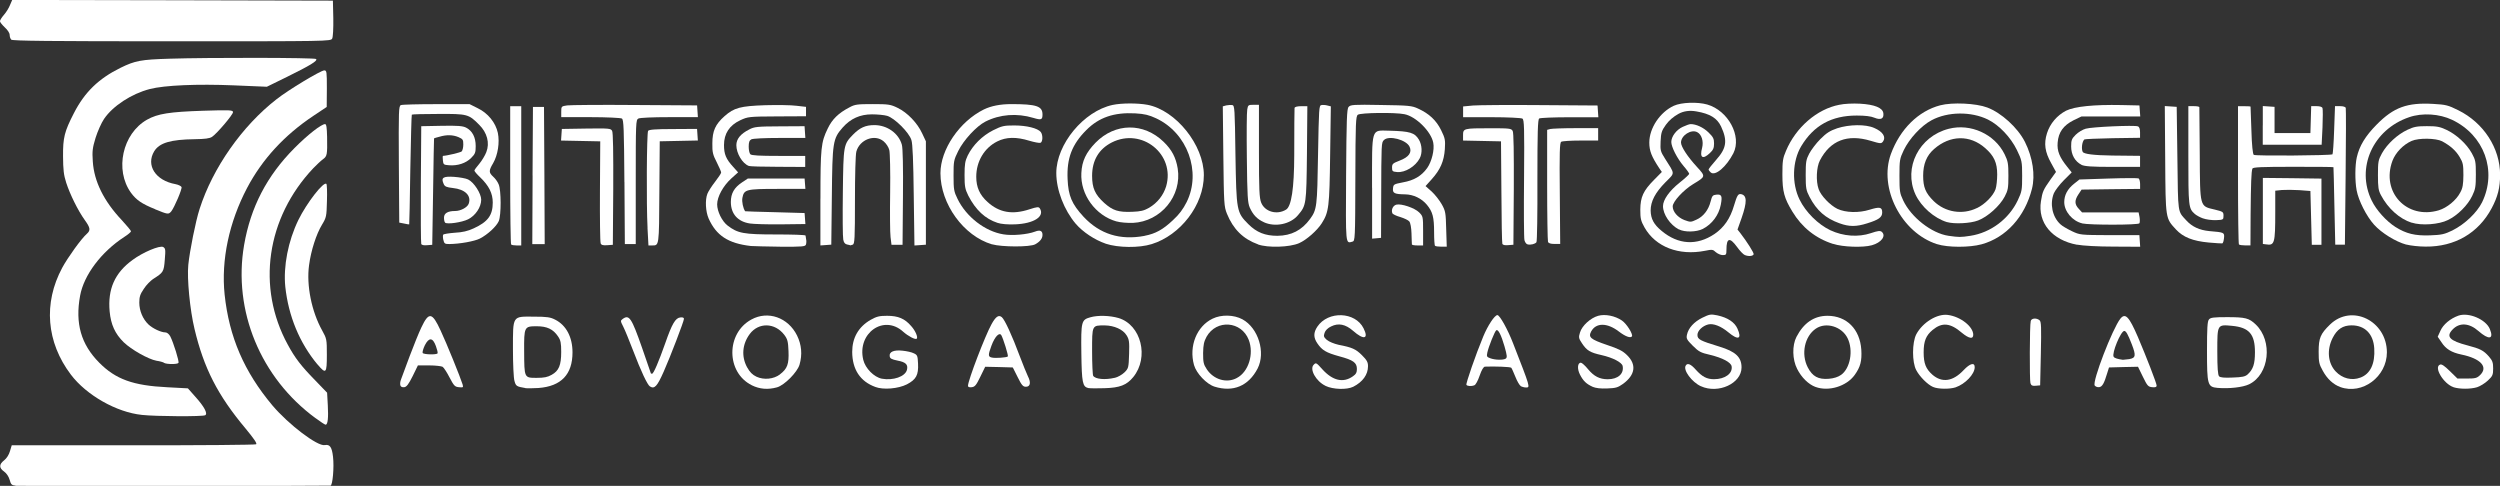 <?xml version="1.0" encoding="UTF-8"?> <svg xmlns="http://www.w3.org/2000/svg" id="outputsvg" viewBox="0 0 500 97.18"><rect x="0" y="0" width="500" height="97.18" fill="#333333" stroke="none"/><defs><style> .cls-1 { fill: #fff; } </style></defs><g id="l1xxSXUCvqpgF6iYImv5YQT"><g><path id="pGF3ekBYV" class="cls-1" d="m3.12,97.13c-.77-.08-.94-.22-1.19-1.16-.19-.66-.61-1.3-1.1-1.65-1.05-.74-1.05-1.43,0-2.26.5-.39.97-1.13,1.16-1.82l.36-1.19h24.27c13.35.03,24.41-.08,24.6-.19.25-.14-.41-1.1-2.12-3.17-5.57-6.65-8.33-12.05-10.2-19.91-.91-3.78-1.52-10.07-1.24-12.82s1.46-8.71,2.26-11.17c2.62-8.19,8.49-16.57,15.36-21.92,2.37-1.88,8.88-5.79,9.57-5.79.5,0,.52.28.52,3.67l-.03,3.64-2.68,1.79c-5.82,3.89-10.2,8.66-13.24,14.4-3.61,6.87-5.21,14.42-4.5,21.32.91,8.52,3.89,15.42,9.57,22.2,3.23,3.81,9.02,8.22,10.48,7.92.99-.19,1.41.39,1.63,2.32.25,2.12-.08,5.76-.5,5.79-.83.08-62.22.11-62.99.03Z"></path><path id="p10JZfNae1" class="cls-1" d="m63.13,83.65c-11-8.05-16.57-21.51-14.31-34.64,1.3-7.56,4.55-13.84,10.07-19.39,2.62-2.65,5.38-4.8,6.12-4.8.28,0,.36.69.41,2.56.06,3.61,0,3.86-.83,4.47-.41.3-1.27,1.1-1.93,1.79-9.38,9.93-11.39,23.8-5.1,35.3,1.43,2.65,2.68,4.27,5.41,7.06l2.45,2.54.14,2.51c.14,2.51,0,3.89-.44,3.89-.14,0-1.02-.58-1.99-1.3Z"></path><path id="pS3LuM2ZZ" class="cls-1" d="m28.38,82.98c-5.07-.52-11.09-3.94-14.2-8.05-4.91-6.48-5.54-14.29-1.74-21.37,1.08-2.01,3.81-5.82,4.91-6.78.8-.72.74-1.19-.41-2.79-1.35-1.88-2.95-5.13-3.7-7.45-.5-1.54-.61-2.62-.63-5.24-.03-3.81.28-4.99,2.18-8.69,2.15-4.19,4.94-6.89,9.32-9.05,2.92-1.43,4.08-1.65,9.82-1.82,7.69-.25,29.01-.22,29.29.06.36.36-1.21,1.3-5.85,3.59l-4,1.96-6.62-.28c-7.23-.3-13.84-.03-16.8.74-3.64.94-7.39,3.39-9.13,5.96-.55.8-1.3,2.51-1.71,3.81-.61,2.01-.69,2.65-.55,4.72.25,3.97,2.21,7.94,5.82,11.75.99,1.08,1.82,2.07,1.82,2.21s-.61.66-1.35,1.13c-4.58,2.98-8.08,7.61-8.83,11.75-1.02,5.54.19,9.74,3.83,13.4,3.28,3.31,6.76,4.58,13.62,4.91l4.11.22,1.46,1.65c1.82,2.01,2.54,3.39,2.01,3.72-.47.3-9.82.25-12.69-.06Z"></path><path id="plIBxUYQ8" class="cls-1" d="m105.07,77.61c-1.77-.3-1.9-.39-2.18-1.43-.17-.55-.3-3.39-.3-6.29,0-6.87-.17-6.59,4.19-6.56,2.62,0,3.31.11,4.27.61,2.21,1.13,3.45,3.5,3.45,6.54,0,4.41-2.26,6.78-6.81,7.12-1.05.06-2.23.08-2.62.03Zm5.27-2.65c1.43-.8,1.9-1.9,1.9-4.58,0-1.79-.11-2.34-.63-3.09-.97-1.46-2.21-2.04-4.27-2.04-2.48,0-2.54.08-2.51,5.02.03,5.32,0,5.3,2.48,5.3,1.52,0,2.21-.14,3.03-.61Z"></path><path id="pSDypPYRJ" class="cls-1" d="m150.36,77.05c-5.16-2.56-5.18-10.4-.08-13.15,3.31-1.82,7.34-.41,9.13,3.2.91,1.85,1.08,3.81.5,5.82-.44,1.52-3.03,4.14-4.52,4.55-1.82.5-3.45.36-5.02-.41Zm5.63-2.18c1.49-1.13,1.82-2.07,1.71-4.66-.08-1.93-.19-2.37-.85-3.25-1.88-2.45-5.13-2.51-6.89-.17-1.52,2.04-1.71,4.5-.55,6.65.55.99,1.08,1.52,1.88,1.9,1.49.69,3.45.5,4.72-.47Z"></path><path id="pGyIscqQ1" class="cls-1" d="m175.07,77.39c-3.03-1.1-4.61-3.5-4.63-7,0-2.81,1.24-5.02,3.7-6.43,1.19-.66,1.71-.8,3.28-.8,2.21,0,3.53.55,4.83,2.07.83.91,1.38,2.21,1.1,2.51-.28.25-1.71-.5-2.73-1.41-3.86-3.5-9.24.3-7.97,5.63.41,1.71,2.15,3.47,3.72,3.78,2.26.41,4.66-.41,5.02-1.77.25-1.05-.22-1.54-1.88-1.85-1.19-.25-1.52-.41-1.57-.88-.14-.88.85-1.3,2.59-1.1.8.08,1.82.3,2.23.52.72.33.77.5.85,2.07.11,2.29-.39,3.17-2.23,4.14-1.74.88-4.72,1.13-6.32.52Z"></path><path id="p10jECIEWX" class="cls-1" d="m217.65,77.61c-1.13-.28-1.3-1.02-1.38-6.98-.08-6.34,0-6.67,1.79-7.17,1.52-.44,3.89-.36,5.63.14,4.55,1.35,6.18,7.89,2.95,11.83-1.32,1.6-2.68,2.12-5.71,2.21-1.46.06-2.92.03-3.28-.03Zm5.3-2.04c.61-.14,1.46-.63,1.93-1.08.83-.83.85-.94.94-3.7.08-2.45,0-2.92-.5-3.72-.72-1.19-2.48-1.96-4.36-1.99-2.59,0-2.54-.11-2.54,5.18,0,2.54.11,4.74.22,4.91.44.66,2.37.85,4.3.39Z"></path><path id="pMC4OofEZ" class="cls-1" d="m242.91,77.33c-1.6-.5-3.64-2.65-4.11-4.33-1.05-3.78.55-7.75,3.72-9.27,1.74-.85,4.25-.8,5.98.14,3.17,1.74,4.66,6.62,3.03,9.82-1.82,3.5-4.88,4.8-8.63,3.64Zm4.47-1.74c2.32-1.21,3.45-4.8,2.37-7.61-1.46-3.78-6.45-4.16-8.44-.63-.52.97-.66,1.6-.69,3.28,0,1.82.08,2.23.74,3.23,1.38,2.07,3.97,2.84,6.01,1.74Z"></path><path id="pGUdqcbAO" class="cls-1" d="m265.09,77.16c-1.9-.91-3.25-3.34-2.34-4.22.44-.47.52-.41,1.71.91,2.07,2.29,4.19,2.79,6.12,1.41.61-.41.8-.77.8-1.46,0-1.27-.72-1.79-3.53-2.54-2.62-.72-3.45-1.21-4.38-2.59-.8-1.16-.8-2.15,0-3.34,2.15-3.2,7.58-3.01,9.24.33,1.08,2.15.06,2.4-2.1.5-1.52-1.32-2.92-1.6-4.38-.88-.66.3-1.16.8-1.32,1.3-.22.66-.17.85.47,1.41.44.36,1.46.77,2.34.97,2.7.52,3.45.85,4.69,2.1.97.97,1.19,1.38,1.19,2.18,0,1.68-1.05,3.14-2.95,4.11-1.27.63-4.05.55-5.54-.17Z"></path><path id="pC3IUd5hs" class="cls-1" d="m318.53,77.36c-1.27-.58-1.88-1.16-2.54-2.45-.58-1.13-.5-2.37.19-2.37.19,0,.85.58,1.43,1.3,1.19,1.43,2.32,2.01,3.94,2.01,2.04,0,3.28-1.1,2.98-2.65-.14-.72-1.99-1.68-4.22-2.18-2.32-.52-2.95-.91-3.92-2.37-.66-.99-.69-1.19-.39-2.15.39-1.35,2.12-2.92,3.64-3.34,1.38-.39,3.36,0,4.74.94.94.63,2.26,2.73,2.01,3.17-.28.41-1.32.03-2.62-.97-2.34-1.79-4.58-1.79-5.54,0-.61,1.16-.11,1.57,3.14,2.68,2.32.77,3.17,1.19,4.03,2.04,1.96,1.9,1.65,3.97-.8,5.76-1.02.72-1.43.85-3.14.91-1.35.06-2.29-.06-2.95-.33Z"></path><path id="p7EIDsdts" class="cls-1" d="m340.18,77.25c-1.82-.83-3.61-3.25-3.03-4.14.33-.58,1.02-.3,2.01.83,1.27,1.41,2.21,1.9,3.64,1.9,2.18,0,3.75-1.13,3.53-2.56-.11-.8-1.82-1.71-4.36-2.32-1.82-.41-2.23-.63-3.42-1.82s-1.32-1.43-1.16-2.18c.28-1.35,1.41-2.59,3.09-3.42,1.43-.69,1.65-.74,2.98-.47,2.04.44,3.45,1.35,4.03,2.65.94,2.1.17,2.4-1.82.74-1.49-1.24-3.01-1.82-4.03-1.57-1.16.3-2.15,1.27-2.15,2.1,0,.88.52,1.16,4.41,2.34,3.23.99,4.41,2.1,4.41,4.16,0,3.2-4.66,5.35-8.14,3.75Z"></path><path id="pwoNKWSb5" class="cls-1" d="m363.1,77.39c-1.41-.52-2.81-1.9-3.67-3.61-.97-1.88-1.02-4.69-.14-6.4,1.46-2.81,3.53-4.22,6.21-4.22,3.83,0,6.48,2.68,6.76,6.76.14,2.29-.17,3.45-1.32,5.07-1.65,2.29-5.21,3.36-7.83,2.4Zm5.1-2.4c1.85-1.3,2.51-4.91,1.32-7.34-1.13-2.34-4.3-3.31-6.34-1.93-2.26,1.52-3.01,5.07-1.63,7.75.94,1.82,2.1,2.45,4.19,2.29,1.02-.08,1.88-.36,2.45-.77Z"></path><path id="psjSUXFzA" class="cls-1" d="m386.6,77.39c-1.08-.47-2.65-2.04-3.34-3.34-.88-1.6-.85-5.57,0-7.2,1.27-2.37,4.19-4.16,6.32-3.86,2.54.33,5.07,2.34,5.07,3.97,0,.91-.85.77-2.26-.39-2.34-2.01-3.97-2.15-5.87-.58-1.32,1.1-1.79,2.23-1.79,4.47s.44,3.31,1.74,4.47c1.93,1.68,4.11,1.38,6.26-.91,1.27-1.35,2.21-1.6,2.21-.58,0,1.38-1.88,3.36-3.83,4.03-1.19.39-3.53.36-4.5-.08Z"></path><path id="prWoVo3E9" class="cls-1" d="m443.52,77.58c-2.01-.19-2.12-.58-2.12-7.42,0-4.52.08-5.93.39-6.26.3-.39.94-.47,3.64-.47,3.64,0,4.38.19,5.71,1.46,3.47,3.31,2.73,10.01-1.32,11.97-1.27.61-4,.91-6.29.72Zm6.01-2.7c1.1-1.02,1.46-2.07,1.46-4.44,0-3.61-1.16-4.94-4.55-5.27-3.01-.28-2.98-.33-2.98,5.1,0,3.34.11,4.74.36,4.99.22.25,1.05.33,2.7.25,1.93-.06,2.51-.19,3.01-.63Z"></path><path id="pMUJf6XAE" class="cls-1" d="m468.06,77.41c-1.41-.52-2.62-1.63-3.5-3.25-.74-1.32-.83-1.74-.83-3.83,0-2.73.36-3.56,2.26-5.41,4.33-4.22,11.36-.77,11.39,5.54,0,4.88-4.91,8.55-9.32,6.95Zm4-1.88c2.01-.74,2.98-2.79,2.79-5.85-.17-2.9-1.88-4.61-4.52-4.61-1.77,0-2.92.77-3.81,2.54-1.19,2.37-.94,5.02.61,6.67,1.32,1.41,3.23,1.9,4.94,1.24Z"></path><path id="pqx34yJqx" class="cls-1" d="m490.71,77.44c-1.99-.66-4.03-4.03-2.7-4.52.33-.14.88.25,1.96,1.3l1.52,1.49h1.9c1.63,0,1.99-.08,2.59-.66,1.74-1.63.19-3.34-3.7-4.14-1.96-.41-3.12-1.1-4-2.48l-.74-1.08.55-1.21c.55-1.24,1.96-2.43,3.59-3.01,2.04-.72,5.49.74,6.29,2.68.85,2.07-.19,2.23-2.29.39-1.85-1.63-3.81-1.74-5.18-.28-1.35,1.41-.58,2.23,3.03,3.17,2.51.66,3.17.99,4.25,2.21.72.83.85,1.21.85,2.4,0,1.27-.11,1.52-1.05,2.4-.58.55-1.57,1.16-2.18,1.35-1.32.39-3.45.39-4.69,0Z"></path><path id="p18xo4415v" class="cls-1" d="m80.09,77.11c-.11-.25-.06-.8.11-1.21s.94-2.48,1.71-4.61c.8-2.12,1.85-4.74,2.37-5.82,1.49-3.14,2.15-3.03,3.83.61,1.19,2.51,4.03,9.54,4.41,10.81.17.61.11.63-.74.55-.83-.08-.99-.28-1.88-1.96-.52-1.02-1.16-1.99-1.38-2.12s-1.43-.28-2.68-.28h-2.26l-1.05,2.15c-.8,1.6-1.21,2.15-1.68,2.21-.36.06-.69-.08-.77-.33Zm7.42-6.43c.08-.14-.08-.77-.33-1.46-.63-1.74-1.38-1.79-2.21-.17-.33.69-.52,1.38-.44,1.54.19.33,2.81.39,2.98.08Z"></path><path id="pPYR61nZl" class="cls-1" d="m129.98,77.28c-.5-.3-1.82-3.12-3.34-7.12-.77-2.01-1.65-4.16-1.99-4.83-.58-1.13-.58-1.19-.11-1.54,1.3-.94,1.77-.22,3.86,5.74.97,2.79,1.77,5.1,1.77,5.13,0,.06.11.08.25.08.3,0,1.32-2.4,2.62-6.07,1.35-3.89,2.04-5.07,3.01-5.18.47-.06.74.03.74.28,0,.47-2.76,7.67-4.05,10.56-1.32,2.98-1.85,3.53-2.76,2.95Z"></path><path id="p15j3xKWUw" class="cls-1" d="m193.6,77.14c0-1.05,3.45-10.07,4.72-12.33.83-1.49,1.41-1.9,2.04-1.38.58.47,2.1,3.78,3.56,7.72.66,1.74,1.41,3.59,1.65,4.08.66,1.27.5,2.12-.39,2.12-.58,0-.85-.3-1.65-1.93l-.97-1.93-2.76-.08-2.76-.06-.97,1.99c-.83,1.71-1.08,2.01-1.71,2.1-.52.06-.77-.03-.77-.3Zm7.97-5.85c.14-.17-.94-3.64-1.32-4.27-.41-.61-1.3.33-1.96,2.12-.69,1.88-.69,2.21.08,2.37.69.17,2.98,0,3.2-.22Z"></path><path id="pP1MFoXBR" class="cls-1" d="m304.16,77.22c-.25-.14-.74-.99-1.08-1.85-.36-.88-.72-1.71-.83-1.82-.17-.19-3.36-.3-5.27-.22-.28.03-.66.66-1.05,1.79-.33.99-.8,1.85-1.05,1.93-.61.25-1.41.19-1.6-.08-.14-.25,1.85-6.01,3.36-9.65.91-2.21,2.29-4.3,2.84-4.3.47,0,2.07,2.87,3.14,5.65,3.45,8.85,3.45,8.83,2.59,8.83-.36,0-.83-.14-1.08-.28Zm-3.03-5.49c.33-.22.3-.58-.22-2.43-.66-2.29-1.27-3.5-1.65-3.25-.3.17-1.54,3.28-1.79,4.44-.17.8-.11.91.58,1.16.97.36,2.59.39,3.09.08Z"></path><path id="pONnMhodf" class="cls-1" d="m418.95,77.11c-.58-.69,3.56-11.42,5.13-13.38.99-1.21,1.74-.41,3.5,3.67,1.63,3.81,3.75,9.27,3.75,9.71,0,.3-.25.39-.88.33-.83-.08-.99-.28-1.88-2.1l-.97-1.99-2.9.06-2.9.08-.39,1.24c-.58,1.96-.97,2.62-1.57,2.7-.33.06-.72-.11-.91-.33Zm6.95-5.3c1.24-.22,1.32-.72.47-2.92-.8-2.07-1.16-2.7-1.52-2.7-.69,0-2.54,4.5-2.12,5.16.17.28.8.47,1.85.61.17,0,.74-.06,1.32-.14Z"></path><path id="p4Q8rtcUH" class="cls-1" d="m406.09,76.67c-.19-.61-.17-11.69.06-12.47.14-.58,1.16-.66,1.77-.14.33.28.36,1.38.25,6.67l-.14,6.34-.88.08c-.66.06-.91-.03-1.05-.5Z"></path><path id="p1G6LNrPLI" class="cls-1" d="m63.49,72.89c-3.59-4.33-5.79-9.65-6.43-15.53-.41-4.08.55-9.13,2.62-13.38,1.68-3.42,5.05-7.75,5.6-7.2.11.11.17,1.65.11,3.42-.08,3.09-.11,3.28-.99,4.74-1.13,1.85-2.21,5.18-2.59,8.11-.55,4,.5,9.24,2.62,13.04.91,1.65.94,1.77.94,4.88,0,3.75-.17,3.92-1.88,1.9Z"></path><path id="pbU19u5wz" class="cls-1" d="m32.82,72.56c-.22-.14-.91-.33-1.52-.41-1.63-.3-5.05-2.23-6.56-3.7-1.74-1.71-2.56-3.53-2.81-6.15-.41-4.47,1.02-7.72,4.58-10.31,2.04-1.52,5.43-2.95,6.12-2.59.47.28.5.5.33,2.54-.19,2.43-.28,2.56-2.34,3.86-.52.36-1.38,1.21-1.85,1.96-.74,1.08-.91,1.6-.91,2.76,0,1.65.72,3.31,1.82,4.36.88.83,2.54,1.6,3.39,1.6.33,0,.74.33.99.8.63,1.24,1.82,5.02,1.63,5.3-.19.3-2.32.3-2.87,0Z"></path><path id="pWRigzYSH" class="cls-1" d="m348.98,51.02c-.3-.11-1.02-.85-1.57-1.63-1.46-2.01-2.12-1.82-2.12.55,0,.99-.06,1.08-.74,1.08-.41,0-1.02-.28-1.38-.58-.58-.55-.72-.58-2.18-.28-5.21,1.02-9.87-.77-12.08-4.66-.74-1.32-.85-1.77-.85-3.59.03-2.51.58-3.75,2.79-5.98l1.52-1.54-.5-.72c-1.57-2.37-2.01-3.5-2.01-5.16,0-2.9,2.15-6.09,4.91-7.36,1.52-.69,4.72-.8,6.67-.25,4.19,1.21,6.95,6.32,5.24,9.74-1.41,2.73-3.61,4.61-4.52,3.86-.25-.22-.44-.47-.44-.61,0-.11.69-.99,1.52-1.93,2.07-2.32,2.29-3.83.97-6.67-.8-1.68-2.21-2.54-4.94-3.01q-2.04-.36-3.59.5c-.99.55-1.88,1.3-2.51,2.18-.85,1.19-.97,1.6-1.05,3.31-.08,1.82-.03,2.01.88,3.45,2.04,3.23,2.04,2.76.08,4.74-2.04,2.07-2.95,3.81-2.95,5.65.03,1.65.63,2.79,2.21,4.08,3.31,2.76,7.03,2.98,10.56.61,1.9-1.3,3.14-3.09,3.89-5.65.63-2.1.83-2.43,1.43-2.32,1.19.25,1.21,1.57.11,4.74l-.83,2.34.55.69c1.32,1.71,2.76,3.97,2.68,4.25-.14.39-.99.47-1.74.17Z"></path><path id="pVNbLGOLi" class="cls-1" d="m150.17,49.2c-4.55-.52-6.92-2.1-8.44-5.49-.61-1.38-.74-3.72-.25-4.96.17-.44.85-1.52,1.54-2.4.66-.85,1.21-1.68,1.21-1.85,0-.19-.41-1.1-.88-2.04-.77-1.49-.91-1.99-.88-3.78,0-2.51.61-3.83,2.45-5.46,1.9-1.68,3.17-2.01,8.14-2.18,2.34-.06,5.16-.03,6.21.11l1.93.22v1.88l-5.79.03c-5.68.03-5.82.06-7.36.77-2.18,1.02-3.25,2.68-3.25,4.96,0,1.82.39,2.79,1.85,4.38l.97,1.08-1.38,1.24c-1.6,1.46-2.81,3.64-2.81,5.16,0,1.41.97,3.39,2.1,4.25,2.01,1.54,3.17,1.77,9.62,1.77,3.25,0,5.93.08,5.96.22,0,.11.06.44.11.74.08.3.06.77-.03,1.05-.14.41-.61.47-5.16.44-2.76-.03-5.38-.11-5.85-.14Z"></path><path id="pAWf4rj1X" class="cls-1" d="m198.4,48.87c-5.68-1.68-10.31-8.08-10.31-14.23,0-4.74,3.81-10.34,8.66-12.74q2.21-1.08,5.52-1.08c5.02,0,6.23.41,6.23,2.07,0,1.08-.25,1.16-1.82.69-3.31-.99-6.73-.72-9.6.74-1.79.91-4.36,3.7-5.43,5.87-.91,1.85-.94,2.04-.94,4.96,0,2.76.08,3.17.8,4.63,1.74,3.59,5.52,6.51,9.18,7.09,1.74.3,4.8.03,6.32-.55.99-.39,1.49-.17,1.49.66,0,.72-.5,1.35-1.46,1.88-1.05.58-6.7.55-8.63,0Z"></path><path id="pizIJi2Ye" class="cls-1" d="m221.13,48.73c-2.23-.77-4.55-2.32-5.98-3.97-2.34-2.76-3.89-6.76-3.89-10.15,0-5.76,5.49-12.38,11.25-13.62,1.82-.39,5.02-.39,6.98-.03,5.68,1.08,11.28,8.05,11.28,14.07s-4.72,12.02-10.42,13.79c-2.56.8-6.73.74-9.21-.08Zm7.8-1.57c2.15-.41,3.67-1.24,5.65-3.12,1.27-1.16,2.04-2.21,2.76-3.64,2.98-6.04.14-13.82-6.12-16.74-1.43-.66-2.29-.88-4.19-.99-4.22-.22-7.23.8-9.76,3.34-2.87,2.87-3.94,5.63-3.75,9.82.14,3.34.85,4.99,3.2,7.53,3.25,3.47,7.31,4.74,12.22,3.81Z"></path><path id="p3MWA9zoS" class="cls-1" d="m223.3,44.29c-4.22-1.19-7.25-5.38-7.03-9.68.11-2.4.94-4.11,2.84-6.07,3.92-4,9.62-4.05,13.62-.17,1.65,1.6,2.45,3.14,2.81,5.32.88,5.49-3.36,10.62-8.96,10.89-1.1.03-2.54-.08-3.28-.3Zm6.51-2.73c1.68-.99,2.87-2.51,3.42-4.3,1.85-6.4-4.85-11.8-10.87-8.77-2.59,1.32-3.94,3.59-3.94,6.67,0,2.45.58,3.75,2.43,5.43,1.71,1.52,2.81,1.88,5.6,1.77,1.68-.06,2.34-.22,3.36-.8Z"></path><path id="p15TSXl1Fk" class="cls-1" d="m251.6,48.87c-2.98-1.08-4.94-3.01-6.21-6.12-.58-1.46-.61-1.93-.72-11.5l-.11-9.98.69-.19c.39-.08.94-.11,1.21-.06.47.08.5.69.63,9.87.19,11.33.22,11.58,2.59,13.95,1.65,1.65,3.36,2.32,5.79,2.32,2.81-.03,4.88-1.1,6.54-3.36,1.38-1.9,1.43-2.45,1.6-12.91.17-9.18.19-9.79.66-9.87.28-.06.83-.03,1.21.08l.69.17-.14,9.71c-.14,10.42-.25,11.42-1.68,13.68-.91,1.43-3.03,3.31-4.52,3.97-1.88.83-6.26.97-8.25.25Z"></path><path id="pB1iX1xaP" class="cls-1" d="m287.01,49.17c-.11-.08-.19-1.3-.19-2.68,0-3.06-.28-4.11-1.43-5.52-1.08-1.3-2.7-2.07-4.36-2.1-2.1-.03-2.54-.22-2.43-1.19.08-.83.17-.85,1.99-1.21,2.21-.39,3.7-1.27,4.85-2.87.91-1.3,1.49-3.64,1.21-5.05-.41-2.23-3.47-5.27-5.76-5.71-1.88-.39-8.8-.3-9.32.11-.41.3-.47,1.49-.5,12.8-.03,12.13-.06,12.44-.58,12.58-1.41.39-1.35.83-1.27-13.32.08-11,.14-13.24.5-13.62.36-.44.94-.5,6.48-.39,5.57.08,6.18.14,7.42.72,2.18.99,3.64,2.34,4.61,4.33.8,1.63.85,1.96.74,3.78-.17,2.43-.91,4.11-2.62,6.01l-1.24,1.38,1.24,1.1c.66.61,1.57,1.77,2.01,2.56.74,1.32.8,1.68.88,4.96l.11,3.5h-1.08c-.61,0-1.19-.08-1.27-.19Z"></path><path id="pF00lA4HW" class="cls-1" d="m366.63,48.79c-3.47-1.1-6.23-3.28-8.16-6.48-1.63-2.68-1.99-4-1.99-7.42,0-2.65.08-3.25.72-4.72,1.96-4.69,6.21-8.36,10.65-9.21.99-.22,2.76-.3,4.16-.22,2.95.17,4.52.83,4.66,1.9.14,1.1-.5,1.43-1.77.91-.69-.3-1.88-.44-3.56-.44-5.02,0-8.58,1.96-11.09,6.12-1.79,2.98-1.93,7.47-.33,10.7,1.21,2.48,3.67,4.94,6.15,6.12,2.59,1.21,5.57,1.43,8.11.58,1.38-.47,1.85-.52,2.15-.28.97.8-.06,2.18-1.96,2.7-1.79.5-5.82.36-7.75-.28Z"></path><path id="pWALJ1JCO" class="cls-1" d="m387.42,48.84c-7.14-2.29-11.72-11.22-9.24-18.04,1.82-4.96,5.49-8.6,9.87-9.74,2.4-.63,7.17-.41,9.4.44,2.81,1.05,6.09,4.03,7.53,6.87,1.57,3.12,2.1,6.65,1.41,9.4-1.41,5.57-5.16,9.74-10.07,11.09-2.43.66-6.76.66-8.91-.03Zm6.67-1.68c4.05-.63,7.69-3.36,9.46-7.09.83-1.77.88-2.07.88-4.91s-.06-3.12-1.05-5.16c-1.24-2.54-3.56-4.99-5.79-6.09-3.36-1.65-8.05-1.6-11.28.14-2.07,1.1-4.47,3.7-5.57,6.01-.8,1.68-.85,1.99-.85,5.1s.06,3.45.74,4.91c1.6,3.39,5.68,6.59,9.07,7.09,2.15.3,2.4.3,4.38,0Z"></path><path id="pjl0Xtg6u" class="cls-1" d="m389.41,44.43c-2.59-.8-5.16-3.06-6.32-5.54-2.45-5.35.72-11.61,6.65-13.13,4.38-1.13,9.18,1.05,11.17,5.07.69,1.41.77,1.88.77,4.33s-.08,2.9-.74,4.16c-.99,1.88-3.42,4.05-5.32,4.77-1.57.61-4.77.74-6.21.33Zm5.98-2.81c1.6-.77,3.25-2.45,3.72-3.78.19-.55.33-1.88.33-2.95,0-2.34-.63-3.72-2.4-5.27-3.06-2.7-7.03-2.62-10.23.19-1.49,1.3-2.18,3.01-2.18,5.32s.47,3.47,2.12,5.1c2.29,2.23,5.74,2.79,8.63,1.38Z"></path><path id="pQGjPxvds" class="cls-1" d="m415.42,48.95c-4.99-.91-7.92-4.41-7.23-8.71.3-1.93.47-2.29,1.93-4.36l1.08-1.49-.97-1.77c-1.24-2.21-1.49-3.89-.83-5.98.61-1.93,2.01-3.56,3.81-4.5,1.71-.85,5.6-1.24,11.09-1.13l3.59.08.08,1.1.08,1.1h-11.75l-1.6.77c-2.01,1.02-3.01,2.37-3.17,4.47-.14,1.65.36,2.9,1.93,4.85l.88,1.1-1.57,1.57c-.85.85-1.74,2.04-1.99,2.59-.85,2.1-.33,4.72,1.3,6.21.33.33,1.38.94,2.29,1.38,1.65.77,1.68.77,7.58.8h5.93l.08,1.16.08,1.16-5.32-.03c-3.06,0-6.18-.17-7.31-.39Z"></path><path id="p9g9kF4lt" class="cls-1" d="m481.25,48.92c-2.12-.58-4.94-2.32-6.45-4s-3.09-4.8-3.47-6.84c-.36-1.88-.33-5.05.03-6.62.52-2.29,1.71-4.25,3.97-6.54,3.42-3.47,6.12-4.44,11.31-4.14,2.51.14,2.98.25,5.02,1.27,5.07,2.51,8.36,7.58,8.36,12.93,0,2.54-.47,4.38-1.68,6.65-2.65,4.99-7.39,7.75-13.24,7.69-1.27,0-3.01-.19-3.83-.41Zm9.24-2.84c2.48-1.24,4.88-3.53,5.93-5.63,3.03-6.26.44-13.43-6.01-16.49-2.54-1.21-5.96-1.43-8.58-.52-7.25,2.45-10.7,10.15-7.47,16.71.91,1.88,2.9,4.08,4.72,5.24,2.15,1.35,3.92,1.79,6.92,1.68,2.34-.08,2.9-.22,4.5-.99Z"></path><path id="pwHQA6wV3" class="cls-1" d="m482.32,44.54c-2.4-.77-4.72-2.84-6.12-5.49-.52-.97-.61-1.57-.61-4.03,0-2.68.06-3.01.8-4.36,1.05-1.88,3.09-3.75,5.07-4.69,1.32-.63,1.96-.74,3.92-.74s2.59.11,3.92.74c1.99.94,4.03,2.81,5.07,4.69.74,1.35.8,1.68.8,4.22,0,2.4-.08,2.95-.72,4.27-.88,1.88-2.92,3.92-4.85,4.85-1.82.91-5.32,1.16-7.28.52Zm5.43-2.48c1.65-.5,3.5-2.01,4.3-3.56.5-.88.61-1.63.63-3.47,0-2.07-.08-2.51-.74-3.61-.77-1.3-1.85-2.26-3.53-3.17-1.24-.63-4.66-.69-6.09-.06-1.68.74-3.2,2.32-3.83,3.97-2.32,6.26,2.87,11.8,9.27,9.9Z"></path><path id="p9RkhN3Xr" class="cls-1" d="m84.25,48.76c-.08-.19-.11-5.57-.08-11.94l.08-11.58,4.05-.08c3.28-.06,4.25.03,4.91.36,1.27.66,1.93,1.93,1.93,3.7,0,1.3-.11,1.57-.91,2.37-1.05,1.05-2.7,1.6-4.41,1.46-1.08-.08-1.16-.14-1.24-.97-.06-.5-.06-.91.03-.91.63,0,3.45-.66,3.72-.88.17-.17.33-.77.33-1.38,0-.97-.08-1.1-.97-1.49-1.13-.47-2.37-.5-3.78-.08-.58.14-1.08.3-1.1.33s-.11,4.83-.19,10.67l-.17,10.62-1.05.08c-.66.06-1.08-.03-1.16-.28Z"></path><path id="p11wbdrLCg" class="cls-1" d="m102.23,48.9c-.11-.08-.19-6.37-.19-13.93v-13.73h2.21v27.85h-.91c-.52,0-1.02-.08-1.1-.19Z"></path><path id="pgypQ102x" class="cls-1" d="m120.13,48.62c-.11-.28-.17-4.96-.14-10.42l.06-9.93-3.92-.08-3.92-.08.08-1.16.08-1.16,4.88-.08c4.63-.06,4.91-.03,5.18.47.19.39.25,4.25.22,11.67l-.08,11.11-1.13.08c-.88.06-1.19-.03-1.32-.41Z"></path><path id="pZBqlaHmy" class="cls-1" d="m129.51,45.56c-.25-4.55-.17-18.92.11-19.39.17-.25,1.46-.36,5.02-.36l4.77-.03.08,1.16.08,1.16-3.81.08-3.81.08-.08,10.18c-.06,10.89-.03,10.65-1.46,10.65h-.72l-.19-3.53Z"></path><path id="p1CI2lpOA6" class="cls-1" d="m164.09,39.74c0-10.18.11-11.28,1.46-14.04.88-1.85,2.15-3.09,4.33-4.22,1.1-.61,1.6-.66,4.69-.66s3.56.06,4.99.77c1.93.94,3.92,3.01,4.88,5.1l.74,1.57v20.68l-1.13.08-1.16.08-.14-10.01c-.08-6.84-.22-10.37-.47-11.09-.47-1.52-3.39-4.41-4.85-4.83-.58-.17-1.96-.3-3.03-.3-2.4,0-4.27.85-5.85,2.62-1.99,2.26-2.07,2.9-2.18,13.79l-.11,9.65-1.08.08-1.1.08v-9.38Z"></path><path id="pU5MG8t7q" class="cls-1" d="m169.42,48.9c-.44-.08-.66-.39-.77-.99-.11-.5-.14-4.74-.08-9.43.11-9.49.14-9.6,2.01-11.53,1.41-1.43,2.51-1.93,4.3-1.93,2.54,0,4.85,1.63,5.49,3.92.19.63.28,4.44.22,10.51l-.08,9.51h-2.21l-.19-1.52c-.11-.83-.14-4.85-.08-8.96s-.03-7.92-.17-8.47c-.14-.58-.63-1.32-1.13-1.74-1.79-1.52-4.8-.36-5.46,2.04-.17.55-.28,4.83-.28,9.71,0,7.72-.06,8.77-.44,8.91-.25.08-.44.14-.47.14-.03-.03-.33-.11-.66-.17Z"></path><path id="p1FXj2kbwQ" class="cls-1" d="m282.38,48.9c0-.14-.06-1.1-.08-2.21-.03-1.13-.22-2.15-.44-2.4-.19-.25-.99-.63-1.79-.88-.8-.22-1.54-.58-1.6-.77-.28-.69.14-1.54.8-1.71.99-.25,3.67.66,4.55,1.54.77.77.8.85.8,3.7v2.92h-1.1c-.61,0-1.1-.08-1.13-.19Z"></path><path id="pbpR9M3M5" class="cls-1" d="m300.47,48.76c-.08-.19-.17-4.88-.19-10.42l-.08-10.07-3.78-.08-3.81-.08v-1.05c0-1.38.11-1.41,5.43-1.41,3.89,0,4.22.03,4.5.55.19.33.25,4.3.22,11.64l-.08,11.11-1.05.08c-.66.06-1.08-.03-1.16-.28Z"></path><path id="pezPJnbmU" class="cls-1" d="m305.52,48.87c-.25-.03-.52-.41-.63-.83s-.14-5.98-.08-12.41c.08-10.12.03-11.69-.33-11.91-.22-.14-2.98-.28-6.12-.28h-5.74v-2.15l2.01-.19c1.08-.08,7.14-.14,13.43-.08l11.45.08.08,1.19.08,1.16h-5.74c-3.14,0-5.9.11-6.09.25-.28.17-.36,2.68-.36,12.33.03,6.65-.06,12.24-.19,12.41-.25.36-1.13.58-1.77.44Z"></path><path id="p12J3PaQM" class="cls-1" d="m447.79,48.9c-.11-.08-.19-6.37-.19-13.93v-13.73h1.24c.69,0,1.24.03,1.27.08,0,.03.08,2.18.17,4.74.08,3.01.28,4.77.47,4.91.36.25,15.47.14,15.75-.11.08-.11.25-2.32.33-4.91l.17-4.72h1.02c.61,0,1.08.14,1.13.36.06.17.06,6.43-.03,13.84l-.14,13.51h-1.93l-.17-7.72c-.08-4.25-.17-7.75-.19-7.78-.03-.06-3.67-.08-8.05-.08-6.4,0-8.05.08-8.16.36-.22.63-.3,2.84-.36,9.24l-.03,6.12h-1.05c-.58,0-1.16-.08-1.24-.19Z"></path><path id="p1H76B89WR" class="cls-1" d="m453.2,48.87l-.63-.08v-13.21l5.87.06,5.85.08v13.24h-1.93l-.14-5.38-.14-5.38-2.21-.17c-1.21-.08-2.79-.08-3.5-.03l-1.32.14v4.3c0,6.29-.14,6.7-1.85,6.43Z"></path><path id="pYJWiyyxk" class="cls-1" d="m88.67,47.99c-.11-.44-.11-.94-.03-1.05.08-.14,1.13-.3,2.29-.39,1.57-.08,2.62-.33,3.81-.88,2.84-1.3,3.81-2.62,3.81-5.16,0-1.82-.74-3.34-2.54-5.07-.63-.58-1.13-1.19-1.13-1.32s.44-.74.97-1.35c.52-.63,1.16-1.68,1.41-2.34.72-1.82.17-3.89-1.41-5.46-2.12-2.15-2.37-2.21-8.19-2.18-2.84,0-5.21.06-5.3.14-.06.06-.19,5.02-.3,11-.08,5.98-.19,10.92-.22,10.95s-.5-.06-1.02-.17l-.97-.19-.08-11.64c-.06-10.89-.03-11.67.41-11.86.28-.11,3.47-.19,7.12-.19h6.62l1.6.8c2.07.99,3.61,2.9,4.05,4.96.39,1.9,0,4.41-.94,6.04-.91,1.52-.88,1.88,0,2.7.41.36.91,1.05,1.1,1.54.52,1.19.52,6.12.03,7.34-.47,1.08-2.23,2.7-3.78,3.5-1.08.55-4.03,1.08-6.12,1.1-.88,0-1.02-.08-1.19-.83Z"></path><path id="p1GBtMzdMd" class="cls-1" d="m106.51,35.11l.08-13.73h2.21l.08,13.73.06,13.71h-2.48l.06-13.71Z"></path><path id="p1EDjhyJQ4" class="cls-1" d="m124.88,36.4c-.08-10.7-.14-12.47-.5-12.69-.22-.14-3.06-.28-6.26-.28h-5.87v-1.08c0-1.08.03-1.1,1.19-1.27.63-.08,6.76-.14,13.57-.08l12.41.08.08,1.19.08,1.16h-5.68c-3.39,0-5.9.11-6.23.28-.5.28-.52.72-.52,12.69v12.41h-2.18l-.08-12.41Z"></path><path id="pCPe6FAeb" class="cls-1" d="m309.6,48.37c-.08-.25-.17-5.38-.17-11.42v-10.98l.63-.17c.33-.08,2.62-.17,5.1-.17h4.47v2.48h-3.5c-1.96,0-3.7.11-3.89.25-.3.19-.36,2.15-.28,10.34l.08,10.09h-1.13c-.8,0-1.21-.14-1.32-.44Z"></path><path id="pPZHW4Kqq" class="cls-1" d="m441.78,48.51c-3.25-.3-5.16-1.08-6.59-2.62-2.1-2.29-2.07-1.99-2.15-13.98l-.08-10.7,1.19.08,1.19.08.14,10.37c.14,11.22.03,10.42,1.77,12.33,1.19,1.3,2.65,1.96,4.63,2.15,3.01.25,3.03.28,2.92,1.41-.06.55-.19,1.02-.36,1.05-.14.03-1.35-.06-2.65-.17Z"></path><path id="p15CBitgIy" class="cls-1" d="m274.41,37.56c0-12.33-.25-11.47,3.47-11.42,4.14.11,5.05.39,5.9,1.79.63,1.05.72,2.68.17,3.72-.85,1.63-2.92,2.9-4.52,2.76-.94-.08-1.02-.17-1.02-.91s.17-.85,1.52-1.38c1.82-.69,2.51-1.63,1.99-2.76-.63-1.41-4.16-2.34-5.13-1.35-.52.5-.52.61-.55,11.56l-.03,8-.88.08-.91.08v-10.18Z"></path><path id="pcmGcDINz" class="cls-1" d="m335.77,45.89c-1.74-.91-3.17-3.01-3.17-4.66,0-1.27,1.27-3.06,3.31-4.69,1.08-.85,1.93-1.65,1.93-1.77,0-.14-.5-.85-1.13-1.57-1.3-1.54-2.45-3.81-2.45-4.8,0-1.1,1.02-2.45,2.29-3.03.63-.3,1.35-.55,1.57-.55,1.1,0,2.54.66,3.56,1.65.97.94,1.13,1.27,1.13,2.23,0,.91-.17,1.3-.85,1.93-1.43,1.35-2.07.91-1.54-1.05.33-1.3-.08-2.68-.97-3.14-1.21-.66-3.25.66-3.25,2.07,0,.83,1.32,2.84,3.17,4.85,1.79,1.96,1.79,1.93-.72,3.45-1.99,1.21-4.11,3.53-4.11,4.47,0,1.05.99,2.21,2.34,2.73,1.19.44,1.3.44,2.37-.06,1.41-.61,2.45-1.96,2.87-3.64.3-1.16.41-1.3,1.16-1.38,1.05-.11,1.21.28.88,2.01-.39,2.07-1.74,3.89-3.61,4.85-1.27.63-3.61.69-4.77.08Z"></path><path id="pwIW47ohY" class="cls-1" d="m367.95,44.68c-2.84-1.02-4.61-2.56-6.04-5.3-.69-1.32-.77-1.74-.77-4.38s.08-3.06.69-4.25c.39-.74,1.38-2.07,2.23-2.92,1.24-1.24,1.93-1.68,3.39-2.18,2.4-.77,5.68-.83,7.39-.06,1.74.74,2.4,1.82,1.77,2.7-.36.47-.47.47-2.51-.14-4.63-1.38-8.05-.06-10.12,3.94-.69,1.32-.83,4.14-.25,5.74.44,1.3,2.29,3.23,3.75,3.94,1.63.77,4.3.85,6.45.17,2.04-.63,2.51-.52,2.51.55,0,.97-.69,1.46-3.01,2.18-2.15.69-3.61.69-5.49,0Z"></path><path id="phpEzbQFY" class="cls-1" d="m150,44.7c-2.45-.36-3.83-1.93-3.83-4.3,0-1.71.66-2.87,2.23-3.92l1.16-.77h11.36l.08,1.05.08,1.02h-5.6c-6.29,0-6.67.11-7,1.79-.14.77.14,2.1.55,2.68,0,.03,2.7.11,5.96.19l5.93.17.08,1.1.08,1.1-4.91.06c-2.7.03-5.49-.06-6.18-.17Z"></path><path id="p1022tApp2" class="cls-1" d="m199.5,44.57c-2.45-.8-4.36-2.56-5.85-5.46-.63-1.3-.74-1.77-.74-4.08,0-2.18.11-2.84.63-3.92,1.05-2.12,2.9-3.94,5.07-5.05,1.77-.88,2.18-.97,4.25-.97,2.45,0,4.69.55,5.3,1.32.44.58.41,1.96-.06,2.15-.22.08-1.21-.11-2.23-.41-2.59-.8-4.63-.77-6.43.14-2.59,1.3-4.19,4-4.19,7.06,0,2.1.69,3.64,2.26,5.05,2.34,2.12,4.96,2.59,8.38,1.46,1.54-.5,1.85-.52,2.07-.19,1.05,1.63-1.21,3.06-4.96,3.2-1.46.06-2.81-.06-3.5-.3Z"></path><path id="pKKM4ojPd" class="cls-1" d="m252.76,44.43c-1.35-.61-2.15-1.46-2.81-2.92-.41-.97-.5-2.21-.58-9.9-.06-4.83-.03-9.21.08-9.71.14-.88.22-.94,1.24-.94h1.1v9.24c0,7.75.08,9.4.44,10.31.72,1.85,3.17,2.54,4.99,1.41q1.6-.97,1.63-10.89c0-4.99.03-9.27.06-9.43.03-.22.52-.36,1.32-.36h1.24l-.08,9.46c-.11,10.26-.14,10.37-1.79,12.33-1.52,1.82-4.58,2.45-6.84,1.41Z"></path><path id="pZwV2NZ5b" class="cls-1" d="m416.46,44.68c-1.99-.47-3.61-2.4-3.61-4.25,0-1.43.66-2.65,1.99-3.7l1.05-.83,5.76-.19c3.17-.11,5.9-.11,6.07-.03.17.11.3.63.3,1.13v.97l-5.85.06-5.85.08-.63.94c-.8,1.21-.8,1.99.06,2.9l.66.72h11.31l.19.94c.08.52.08,1.08-.03,1.24-.19.36-9.96.36-11.42.03Z"></path><path id="p10PW6dM21" class="cls-1" d="m89.02,44.51c-.14-.11-.22-.55-.22-.99,0-.88.77-1.32,2.23-1.32,1.1,0,2.43-.72,2.7-1.43.61-1.63-.72-2.92-3.17-3.17-1.24-.14-1.6-.28-1.82-.8-.58-1.27-.14-1.57,2.07-1.43,1.1.08,2.37.3,2.81.52,1.16.55,2.62,2.81,2.62,4.05,0,1.49-1.16,3.2-2.62,3.92-1.27.63-4.25,1.05-4.61.66Z"></path><path id="plgktnjem" class="cls-1" d="m440.6,43.68c-.61-.22-1.32-.61-1.63-.88-1.27-1.13-1.3-1.41-1.3-11.78v-9.79h1.1c.61,0,1.1.08,1.1.22,0,.11.03,4.3.08,9.35.06,10.78-.03,10.4,2.98,11.11,1.68.41,1.77.47,1.77,1.24s-.03.83-1.52.88c-.83.03-2.01-.14-2.59-.36Z"></path><path id="pNX87TjDN" class="cls-1" d="m31.03,41.84c-2.68-1.08-3.78-1.85-4.83-3.28-3.31-4.58-1.71-11.83,3.2-14.62,2.15-1.21,4.55-1.57,11.22-1.79,5.41-.17,5.98-.14,5.98.28,0,.52-3.23,4.3-4.19,4.94-.5.33-1.43.44-3.45.47-4.83.06-7.06.72-8.11,2.4-1.71,2.81.25,5.87,4.25,6.59.58.11,1.13.39,1.21.58.14.39-1.43,4.08-2.07,4.88-.55.63-.66.61-3.23-.44Z"></path><path id="psd7BBOzt" class="cls-1" d="m149.75,33.18c-1.27-.47-2.48-2.51-2.48-4.14,0-1.24.83-2.26,2.56-3.14,1.02-.55,1.63-.61,6.12-.63l4.96-.03.08,1.19.08,1.16h-5.13c-3.01,0-5.35.11-5.68.28-.39.22-.52.58-.52,1.46,0,.66.14,1.32.33,1.52.25.25,1.88.33,5.65.33h5.32v2.21l-5.43-.03c-3.01,0-5.65-.08-5.87-.17Z"></path><path id="pzKyK1ml6" class="cls-1" d="m416.3,32.96c-1.3-.66-2.07-2.01-2.07-3.67,0-1.24.11-1.54.91-2.34.5-.5,1.41-1.05,2.01-1.21,1.19-.36,9.71-.74,10.42-.47.3.11.44.5.44,1.21v1.08l-5.49.08c-3.03.06-5.57.17-5.65.25-.47.44-.63,1.88-.33,2.48q.33.66,5.9.74l5.57.06v2.21h-5.43c-4.27,0-5.65-.11-6.29-.41Z"></path><path id="p10lqUtZO9" class="cls-1" d="m452.56,25.07v-3.86l1.19.08,1.16.08v5.24h7.17l.08-2.68.08-2.7h1.05c.69,0,1.13.14,1.21.39.08.22.08,1.96,0,3.86l-.17,3.47h-11.78v-3.89Z"></path><path id="p18gSEMYjr" class="cls-1" d="m2.26,7.94c-.19-.19-.33-.61-.33-.97s-.41-.99-.97-1.49c-.52-.5-.97-1.05-.97-1.24s.36-.77.8-1.27.99-1.38,1.21-1.96l.44-1.02,32.07.06,32.07.08.08,3.53c.03,2.1-.06,3.72-.22,4.05-.3.55-.63.55-32.07.55-24.38,0-31.88-.08-32.13-.33Z"></path></g></g></svg> 